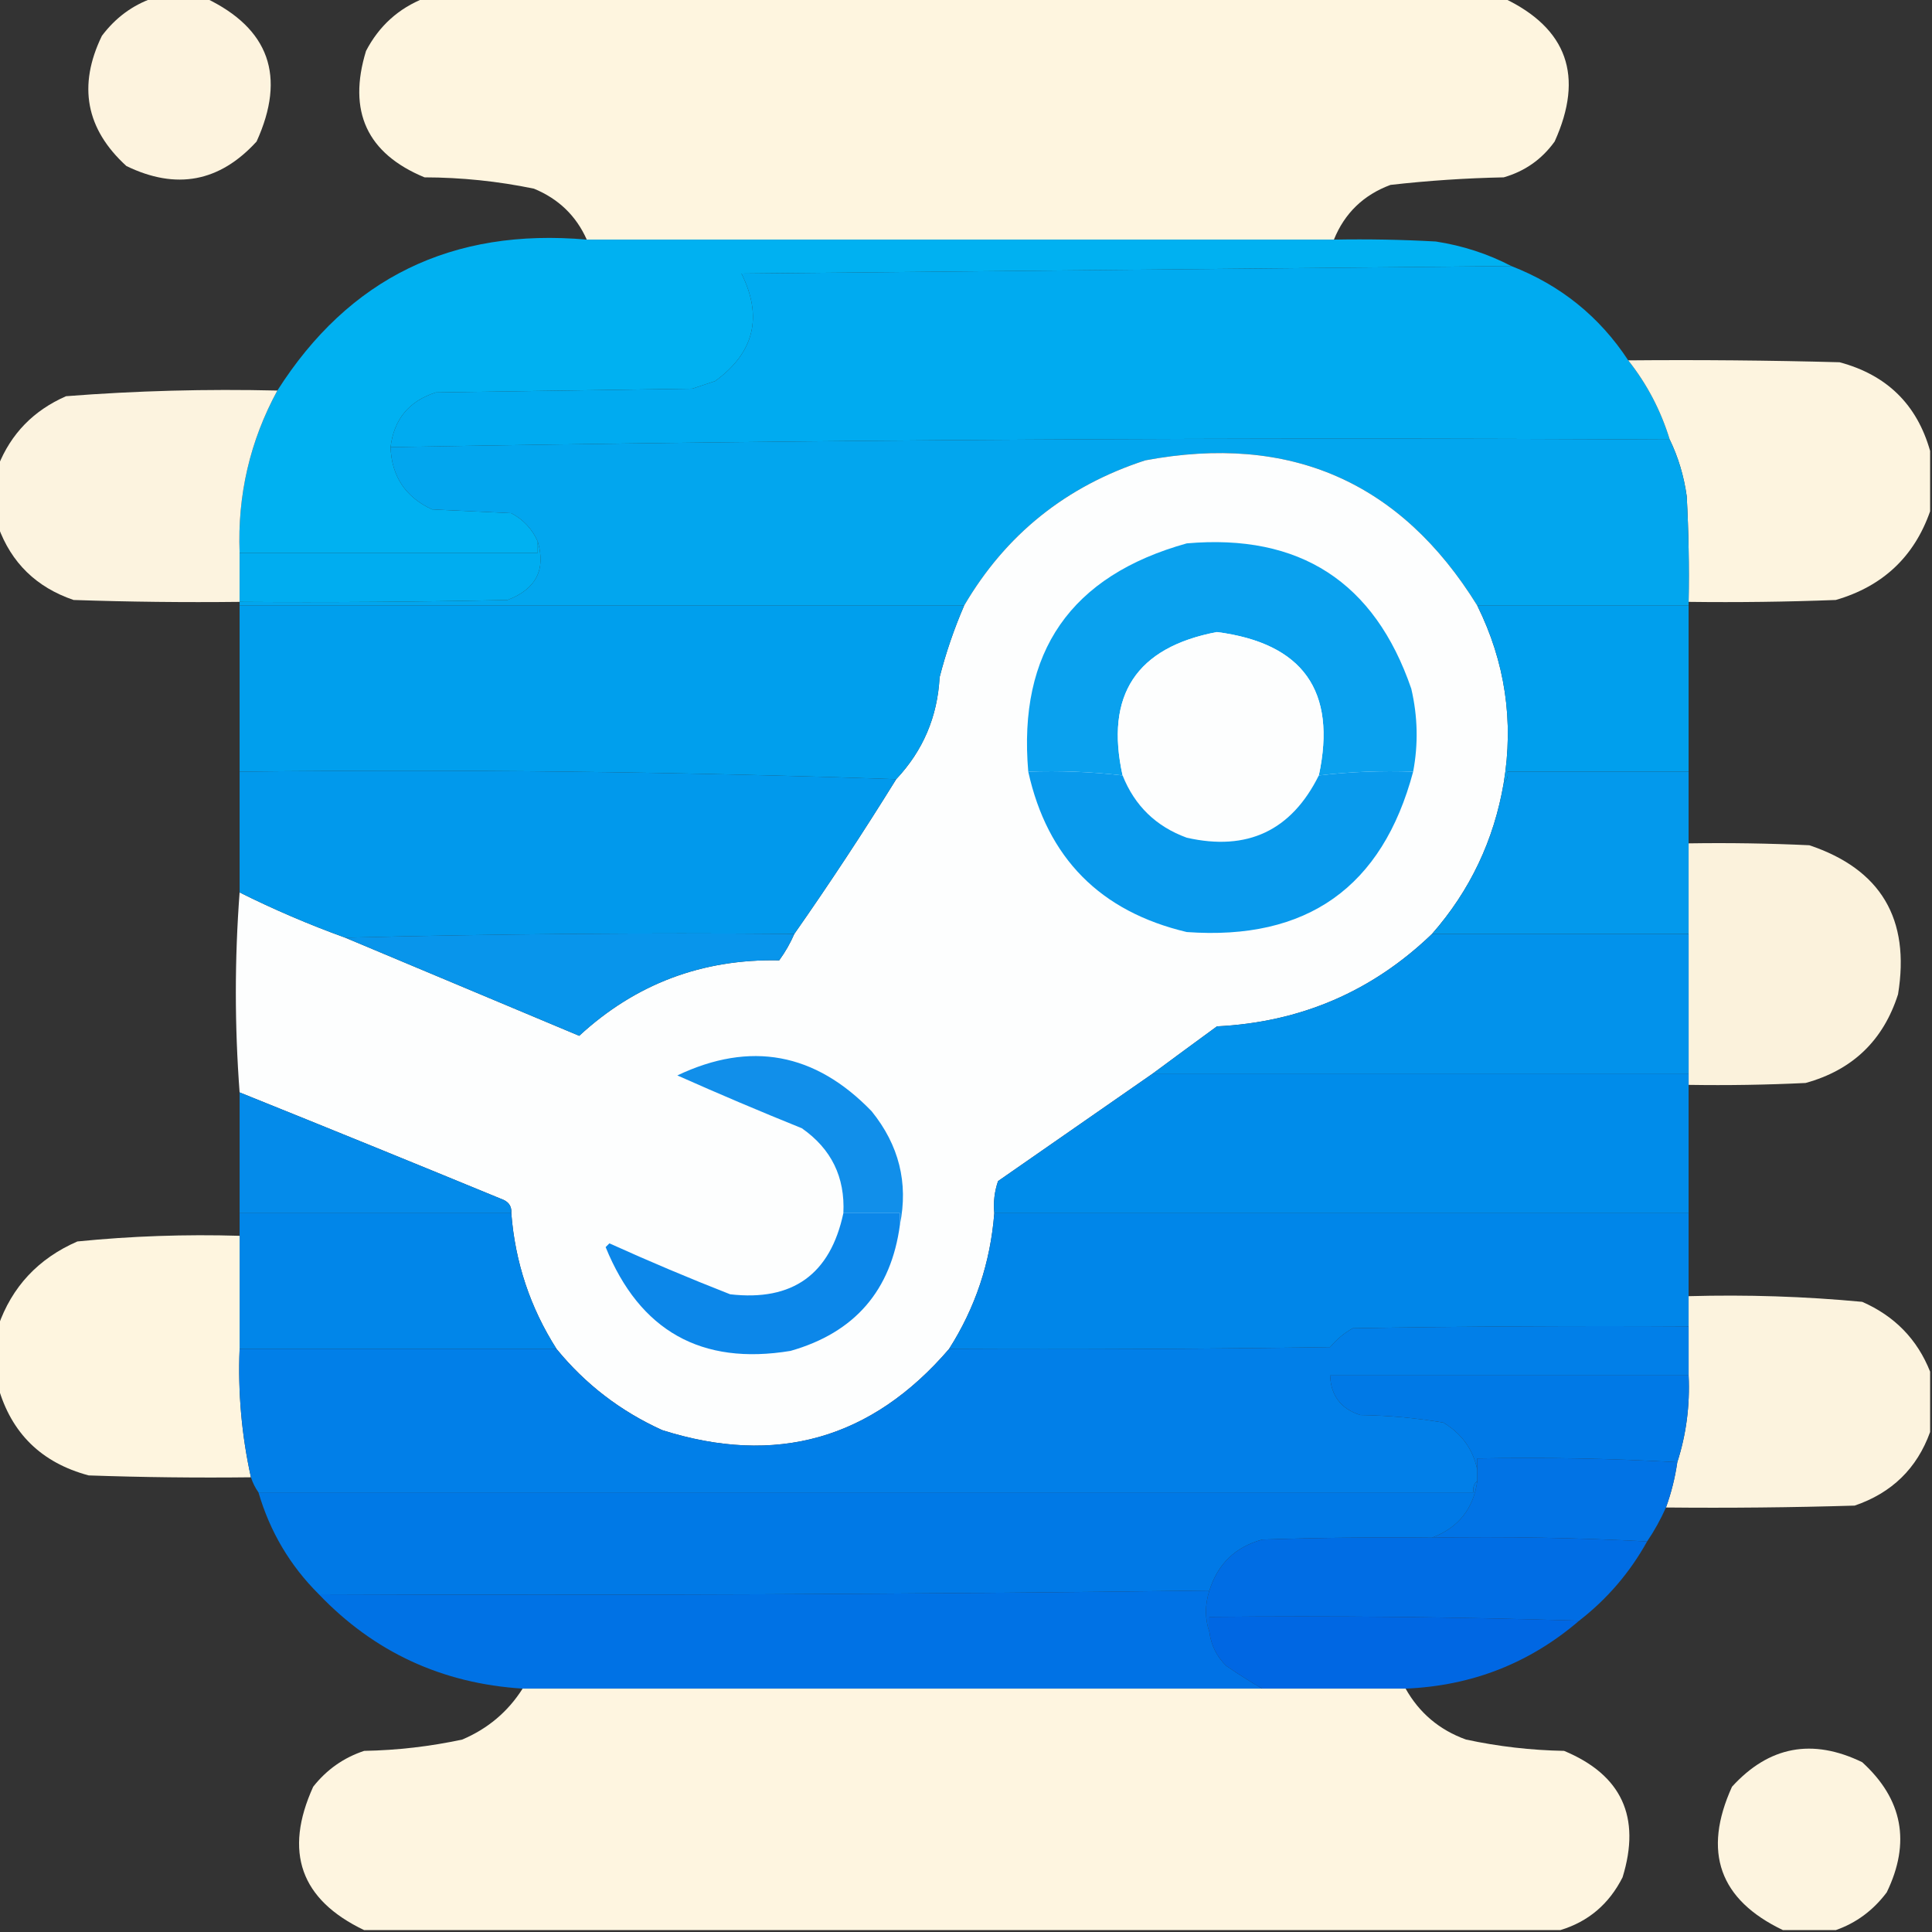 <?xml version="1.0" encoding="UTF-8"?>
<!DOCTYPE svg PUBLIC "-//W3C//DTD SVG 1.1//EN" "http://www.w3.org/Graphics/SVG/1.1/DTD/svg11.dtd">
<svg xmlns="http://www.w3.org/2000/svg" version="1.1" width="512px" height="512px" style="shape-rendering:geometricPrecision; text-rendering:geometricPrecision; image-rendering:optimizeQuality; fill-rule:evenodd; clip-rule:evenodd" xmlns:xlink="http://www.w3.org/1999/xlink">
<rect width="100%" height="100%" fill="#333333" stroke="none"/>
<g><path style="opacity:0.987" fill="#fff5e0" d="M 40.5,-0.5 C 45.167,-0.5 49.833,-0.5 54.5,-0.5C 71.354,7.553 75.854,20.22 68,37.5C 58.209,48.243 46.709,50.41 33.5,44C 22.757,34.209 20.59,22.709 27,9.5C 30.579,4.731 35.08,1.397 40.5,-0.5 Z"/></g>
<g><path style="opacity:0.998" fill="#fef5df" d="M 112.5,-0.5 C 207.833,-0.5 303.167,-0.5 398.5,-0.5C 415.341,7.509 419.841,20.176 412,37.5C 408.611,42.219 404.111,45.386 398.5,47C 388.463,47.204 378.463,47.871 368.5,49C 361.343,51.657 356.343,56.491 353.5,63.5C 287.5,63.5 221.5,63.5 155.5,63.5C 152.679,57.181 148.013,52.681 141.5,50C 131.957,48.023 122.29,47.023 112.5,47C 97.262,40.684 92.096,29.517 97,13.5C 100.466,6.864 105.632,2.197 112.5,-0.5 Z"/></g>
<g><path style="opacity:0.997" fill="#00b1f1" d="M 155.5,63.5 C 221.5,63.5 287.5,63.5 353.5,63.5C 362.506,63.334 371.506,63.5 380.5,64C 387.629,65.099 394.295,67.266 400.5,70.5C 332.665,71.167 264.665,71.833 196.5,72.5C 202.2,83.988 199.866,93.488 189.5,101C 187.5,101.667 185.5,102.333 183.5,103C 160.833,103.333 138.167,103.667 115.5,104C 108.388,106.277 104.388,111.11 103.5,118.5C 103.788,126.241 107.455,131.741 114.5,135C 121.5,135.333 128.5,135.667 135.5,136C 138.717,137.715 141.05,140.215 142.5,143.5C 142.5,144.5 142.5,145.5 142.5,146.5C 116.167,146.5 89.833,146.5 63.5,146.5C 62.909,131.201 66.242,116.867 73.5,103.5C 92.48,73.679 119.813,60.346 155.5,63.5 Z"/></g>
<g><path style="opacity:0.999" fill="#00abf0" d="M 400.5,70.5 C 413.561,75.572 423.894,83.905 431.5,95.5C 436.474,101.781 440.141,108.781 442.5,116.5C 329.289,115.839 216.289,116.505 103.5,118.5C 104.388,111.11 108.388,106.277 115.5,104C 138.167,103.667 160.833,103.333 183.5,103C 185.5,102.333 187.5,101.667 189.5,101C 199.866,93.488 202.2,83.988 196.5,72.5C 264.665,71.833 332.665,71.167 400.5,70.5 Z"/></g>
<g><path style="opacity:0.994" fill="#fef5e0" d="M 431.5,95.5 C 450.17,95.333 468.836,95.5 487.5,96C 500.015,99.349 508.015,107.182 511.5,119.5C 511.5,124.833 511.5,130.167 511.5,135.5C 507.279,147.55 498.946,155.384 486.5,159C 473.504,159.5 460.504,159.667 447.5,159.5C 447.666,150.161 447.5,140.827 447,131.5C 446.253,126.157 444.753,121.157 442.5,116.5C 440.141,108.781 436.474,101.781 431.5,95.5 Z"/></g>
<g><path style="opacity:0.992" fill="#fef5e0" d="M 73.5,103.5 C 66.242,116.867 62.909,131.201 63.5,146.5C 63.5,150.833 63.5,155.167 63.5,159.5C 48.83,159.667 34.163,159.5 19.5,159C 9.65,155.649 2.983,149.149 -0.5,139.5C -0.5,134.167 -0.5,128.833 -0.5,123.5C 2.895,114.94 8.895,108.773 17.5,105C 36.112,103.552 54.778,103.052 73.5,103.5 Z"/></g>
<g><path style="opacity:1" fill="#02a6ee" d="M 442.5,116.5 C 444.753,121.157 446.253,126.157 447,131.5C 447.5,140.827 447.666,150.161 447.5,159.5C 447.5,159.833 447.5,160.167 447.5,160.5C 428.833,160.5 410.167,160.5 391.5,160.5C 371.197,127.657 341.863,114.824 303.5,122C 282.535,128.814 266.535,141.647 255.5,160.5C 191.5,160.5 127.5,160.5 63.5,160.5C 63.5,160.167 63.5,159.833 63.5,159.5C 87.169,159.667 110.836,159.5 134.5,159C 142.047,156.128 144.713,150.961 142.5,143.5C 141.05,140.215 138.717,137.715 135.5,136C 128.5,135.667 121.5,135.333 114.5,135C 107.455,131.741 103.788,126.241 103.5,118.5C 216.289,116.505 329.289,115.839 442.5,116.5 Z"/></g>
<g><path style="opacity:0.999" fill="#fdfefe" d="M 391.5,160.5 C 398.88,175.401 401.213,191.068 398.5,207.5C 395.908,222.681 389.575,236.015 379.5,247.5C 363.673,262.74 344.673,270.906 322.5,272C 316.766,276.188 311.099,280.354 305.5,284.5C 291.862,293.99 278.196,303.49 264.5,313C 263.556,315.719 263.223,318.552 263.5,321.5C 262.48,334.561 258.48,346.561 251.5,357.5C 230.981,381.392 205.647,388.559 175.5,379C 164.437,373.982 155.103,366.815 147.5,357.5C 140.511,346.532 136.511,334.532 135.5,321.5C 135.64,319.876 134.973,318.71 133.5,318C 110.183,308.396 86.85,298.896 63.5,289.5C 62.167,271.833 62.167,254.167 63.5,236.5C 72.533,241.012 81.866,245.012 91.5,248.5C 112.141,257.152 132.808,265.818 153.5,274.5C 168.411,260.749 186.077,254.082 206.5,254.5C 208.11,252.275 209.443,249.941 210.5,247.5C 219.859,234.127 228.859,220.46 237.5,206.5C 244.611,198.94 248.444,189.94 249,179.5C 250.672,172.984 252.839,166.65 255.5,160.5C 266.535,141.647 282.535,128.814 303.5,122C 341.863,114.824 371.197,127.657 391.5,160.5 Z"/></g>
<g><path style="opacity:1" fill="#00adf0" d="M 142.5,143.5 C 144.713,150.961 142.047,156.128 134.5,159C 110.836,159.5 87.169,159.667 63.5,159.5C 63.5,155.167 63.5,150.833 63.5,146.5C 89.833,146.5 116.167,146.5 142.5,146.5C 142.5,145.5 142.5,144.5 142.5,143.5 Z"/></g>
<g><path style="opacity:1" fill="#009fed" d="M 63.5,160.5 C 127.5,160.5 191.5,160.5 255.5,160.5C 252.839,166.65 250.672,172.984 249,179.5C 248.444,189.94 244.611,198.94 237.5,206.5C 179.843,204.504 121.843,203.837 63.5,204.5C 63.5,189.833 63.5,175.167 63.5,160.5 Z"/></g>
<g><path style="opacity:1" fill="#0aa1ee" d="M 374.5,204.5 C 366.082,204.198 357.748,204.531 349.5,205.5C 354.308,183.136 345.308,170.469 322.5,167.5C 301.136,171.556 292.803,184.222 297.5,205.5C 289.252,204.531 280.918,204.198 272.5,204.5C 269.749,172.744 283.749,152.578 314.5,144C 344.443,141.379 364.277,154.213 374,182.5C 375.718,189.846 375.885,197.179 374.5,204.5 Z"/></g>
<g><path style="opacity:1" fill="#009fed" d="M 391.5,160.5 C 410.167,160.5 428.833,160.5 447.5,160.5C 447.5,175.167 447.5,189.833 447.5,204.5C 431.5,204.5 415.5,204.5 399.5,204.5C 399.737,205.791 399.404,206.791 398.5,207.5C 401.213,191.068 398.88,175.401 391.5,160.5 Z"/></g>
<g><path style="opacity:1" fill="#fdfefe" d="M 349.5,205.5 C 342.227,220.135 330.56,225.635 314.5,222C 306.369,219.036 300.702,213.536 297.5,205.5C 292.803,184.222 301.136,171.556 322.5,167.5C 345.308,170.469 354.308,183.136 349.5,205.5 Z"/></g>
<g><path style="opacity:1" fill="#0199ec" d="M 63.5,204.5 C 121.843,203.837 179.843,204.504 237.5,206.5C 228.859,220.46 219.859,234.127 210.5,247.5C 170.663,247.168 130.996,247.501 91.5,248.5C 81.866,245.012 72.533,241.012 63.5,236.5C 63.5,225.833 63.5,215.167 63.5,204.5 Z"/></g>
<g><path style="opacity:1" fill="#099aec" d="M 272.5,204.5 C 280.918,204.198 289.252,204.531 297.5,205.5C 300.702,213.536 306.369,219.036 314.5,222C 330.56,225.635 342.227,220.135 349.5,205.5C 357.748,204.531 366.082,204.198 374.5,204.5C 366.339,235.136 346.339,249.303 314.5,247C 291.568,241.568 277.568,227.401 272.5,204.5 Z"/></g>
<g><path style="opacity:1" fill="#0399ec" d="M 447.5,204.5 C 447.5,210.833 447.5,217.167 447.5,223.5C 447.5,231.5 447.5,239.5 447.5,247.5C 424.833,247.5 402.167,247.5 379.5,247.5C 389.575,236.015 395.908,222.681 398.5,207.5C 399.404,206.791 399.737,205.791 399.5,204.5C 415.5,204.5 431.5,204.5 447.5,204.5 Z"/></g>
<g><path style="opacity:0.99" fill="#fdf4de" d="M 447.5,223.5 C 458.172,223.333 468.839,223.5 479.5,224C 498.438,230.355 506.272,243.522 503,263.5C 499.095,275.737 490.929,283.571 478.5,287C 468.172,287.5 457.839,287.666 447.5,287.5C 447.5,286.5 447.5,285.5 447.5,284.5C 447.5,272.167 447.5,259.833 447.5,247.5C 447.5,239.5 447.5,231.5 447.5,223.5 Z"/></g>
<g><path style="opacity:1" fill="#0895eb" d="M 91.5,248.5 C 130.996,247.501 170.663,247.168 210.5,247.5C 209.443,249.941 208.11,252.275 206.5,254.5C 186.077,254.082 168.411,260.749 153.5,274.5C 132.808,265.818 112.141,257.152 91.5,248.5 Z"/></g>
<g><path style="opacity:1" fill="#0292eb" d="M 379.5,247.5 C 402.167,247.5 424.833,247.5 447.5,247.5C 447.5,259.833 447.5,272.167 447.5,284.5C 400.167,284.5 352.833,284.5 305.5,284.5C 311.099,280.354 316.766,276.188 322.5,272C 344.673,270.906 363.673,262.74 379.5,247.5 Z"/></g>
<g><path style="opacity:1" fill="#118fea" d="M 238.5,324.5 C 238.5,323.5 238.5,322.5 238.5,321.5C 233.5,321.5 228.5,321.5 223.5,321.5C 223.979,311.958 220.312,304.458 212.5,299C 201.418,294.528 190.418,289.862 179.5,285C 198.853,275.803 216.02,278.97 231,294.5C 238.242,303.467 240.742,313.467 238.5,324.5 Z"/></g>
<g><path style="opacity:1" fill="#008cea" d="M 305.5,284.5 C 352.833,284.5 400.167,284.5 447.5,284.5C 447.5,285.5 447.5,286.5 447.5,287.5C 447.5,298.833 447.5,310.167 447.5,321.5C 386.167,321.5 324.833,321.5 263.5,321.5C 263.223,318.552 263.556,315.719 264.5,313C 278.196,303.49 291.862,293.99 305.5,284.5 Z"/></g>
<g><path style="opacity:1" fill="#048bea" d="M 63.5,289.5 C 86.85,298.896 110.183,308.396 133.5,318C 134.973,318.71 135.64,319.876 135.5,321.5C 111.5,321.5 87.5,321.5 63.5,321.5C 63.5,310.833 63.5,300.167 63.5,289.5 Z"/></g>
<g><path style="opacity:1" fill="#0186e9" d="M 63.5,321.5 C 87.5,321.5 111.5,321.5 135.5,321.5C 136.511,334.532 140.511,346.532 147.5,357.5C 119.5,357.5 91.5,357.5 63.5,357.5C 63.5,347.5 63.5,337.5 63.5,327.5C 63.5,325.5 63.5,323.5 63.5,321.5 Z"/></g>
<g><path style="opacity:1" fill="#0c87e9" d="M 223.5,321.5 C 228.5,321.5 233.5,321.5 238.5,321.5C 238.5,322.5 238.5,323.5 238.5,324.5C 236.181,341.988 226.515,353.155 209.5,358C 185.886,361.9 169.553,352.733 160.5,330.5C 160.833,330.167 161.167,329.833 161.5,329.5C 172.051,334.276 182.718,338.776 193.5,343C 210.038,344.902 220.038,337.735 223.5,321.5 Z"/></g>
<g><path style="opacity:1" fill="#0086e9" d="M 263.5,321.5 C 324.833,321.5 386.167,321.5 447.5,321.5C 447.5,328.833 447.5,336.167 447.5,343.5C 447.5,346.167 447.5,348.833 447.5,351.5C 417.831,351.333 388.165,351.5 358.5,352C 356.208,353.29 354.208,354.957 352.5,357C 318.835,357.5 285.168,357.667 251.5,357.5C 258.48,346.561 262.48,334.561 263.5,321.5 Z"/></g>
<g><path style="opacity:0.998" fill="#fef5df" d="M 63.5,327.5 C 63.5,337.5 63.5,347.5 63.5,357.5C 63.033,368.978 64.033,380.311 66.5,391.5C 52.163,391.667 37.83,391.5 23.5,391C 10.985,387.651 2.985,379.818 -0.5,367.5C -0.5,362.167 -0.5,356.833 -0.5,351.5C 3.134,341.027 10.134,333.527 20.5,329C 34.774,327.57 49.108,327.07 63.5,327.5 Z"/></g>
<g><path style="opacity:0.99" fill="#fef5e0" d="M 447.5,343.5 C 462.891,343.065 478.225,343.565 493.5,345C 502.105,348.773 508.105,354.94 511.5,363.5C 511.5,368.833 511.5,374.167 511.5,379.5C 508.017,389.149 501.35,395.649 491.5,399C 474.837,399.5 458.17,399.667 441.5,399.5C 442.91,395.603 443.91,391.603 444.5,387.5C 446.869,380.16 447.869,372.493 447.5,364.5C 447.5,360.167 447.5,355.833 447.5,351.5C 447.5,348.833 447.5,346.167 447.5,343.5 Z"/></g>
<g><path style="opacity:1" fill="#017fe8" d="M 447.5,351.5 C 447.5,355.833 447.5,360.167 447.5,364.5C 415.833,364.5 384.167,364.5 352.5,364.5C 352.681,369.853 355.348,373.353 360.5,375C 367.911,375.108 375.245,375.775 382.5,377C 387.363,379.917 390.363,384.083 391.5,389.5C 391.5,390.5 391.5,391.5 391.5,392.5C 390.596,393.209 390.263,394.209 390.5,395.5C 283.167,395.5 175.833,395.5 68.5,395.5C 67.655,394.329 66.989,392.995 66.5,391.5C 64.033,380.311 63.033,368.978 63.5,357.5C 91.5,357.5 119.5,357.5 147.5,357.5C 155.103,366.815 164.437,373.982 175.5,379C 205.647,388.559 230.981,381.392 251.5,357.5C 285.168,357.667 318.835,357.5 352.5,357C 354.208,354.957 356.208,353.29 358.5,352C 388.165,351.5 417.831,351.333 447.5,351.5 Z"/></g>
<g><path style="opacity:1" fill="#0079e6" d="M 447.5,364.5 C 447.869,372.493 446.869,380.16 444.5,387.5C 427.008,386.503 409.341,386.17 391.5,386.5C 391.5,387.5 391.5,388.5 391.5,389.5C 390.363,384.083 387.363,379.917 382.5,377C 375.245,375.775 367.911,375.108 360.5,375C 355.348,373.353 352.681,369.853 352.5,364.5C 384.167,364.5 415.833,364.5 447.5,364.5 Z"/></g>
<g><path style="opacity:0.999" fill="#0173e5" d="M 444.5,387.5 C 443.91,391.603 442.91,395.603 441.5,399.5C 440.071,402.696 438.405,405.696 436.5,408.5C 417.674,407.503 398.674,407.17 379.5,407.5C 386.46,404.873 390.46,399.873 391.5,392.5C 391.5,391.5 391.5,390.5 391.5,389.5C 391.5,388.5 391.5,387.5 391.5,386.5C 409.341,386.17 427.008,386.503 444.5,387.5 Z"/></g>
<g><path style="opacity:0.999" fill="#0079e6" d="M 391.5,392.5 C 390.46,399.873 386.46,404.873 379.5,407.5C 364.496,407.333 349.496,407.5 334.5,408C 327.373,409.961 322.706,414.461 320.5,421.5C 241.904,422.497 163.237,422.83 84.5,422.5C 76.87,414.914 71.537,405.914 68.5,395.5C 175.833,395.5 283.167,395.5 390.5,395.5C 390.263,394.209 390.596,393.209 391.5,392.5 Z"/></g>
<g><path style="opacity:0.998" fill="#006de4" d="M 379.5,407.5 C 398.674,407.17 417.674,407.503 436.5,408.5C 431.932,416.734 425.932,423.734 418.5,429.5C 386.004,428.502 353.338,428.168 320.5,428.5C 320.5,429.833 320.5,431.167 320.5,432.5C 319.285,428.967 319.285,425.301 320.5,421.5C 322.706,414.461 327.373,409.961 334.5,408C 349.496,407.5 364.496,407.333 379.5,407.5 Z"/></g>
<g><path style="opacity:0.996" fill="#0073e6" d="M 320.5,421.5 C 319.285,425.301 319.285,428.967 320.5,432.5C 320.953,436.027 322.453,439.027 325,441.5C 328.147,443.65 331.313,445.65 334.5,447.5C 269.167,447.5 203.833,447.5 138.5,447.5C 117.142,446.151 99.142,437.818 84.5,422.5C 163.237,422.83 241.904,422.497 320.5,421.5 Z"/></g>
<g><path style="opacity:0.995" fill="#0068e4" d="M 418.5,429.5 C 405.358,440.776 390.025,446.776 372.5,447.5C 359.833,447.5 347.167,447.5 334.5,447.5C 331.313,445.65 328.147,443.65 325,441.5C 322.453,439.027 320.953,436.027 320.5,432.5C 320.5,431.167 320.5,429.833 320.5,428.5C 353.338,428.168 386.004,428.502 418.5,429.5 Z"/></g>
<g><path style="opacity:0.997" fill="#fef5e0" d="M 138.5,447.5 C 203.833,447.5 269.167,447.5 334.5,447.5C 347.167,447.5 359.833,447.5 372.5,447.5C 376.126,453.954 381.459,458.454 388.5,461C 397.062,462.838 405.728,463.838 414.5,464C 429.758,470.356 434.925,481.523 430,497.5C 426.415,504.597 420.915,509.264 413.5,511.5C 307.833,511.5 202.167,511.5 96.5,511.5C 79.646,503.447 75.146,490.78 83,473.5C 86.571,468.969 91.071,465.802 96.5,464C 105.272,463.838 113.938,462.838 122.5,461C 129.283,458.124 134.617,453.624 138.5,447.5 Z"/></g>
<g><path style="opacity:0.988" fill="#fff5e0" d="M 486.5,511.5 C 481.833,511.5 477.167,511.5 472.5,511.5C 455.646,503.447 451.146,490.78 459,473.5C 468.791,462.757 480.291,460.59 493.5,467C 504.243,476.791 506.41,488.291 500,501.5C 496.421,506.269 491.921,509.603 486.5,511.5 Z"/></g>
</svg>
